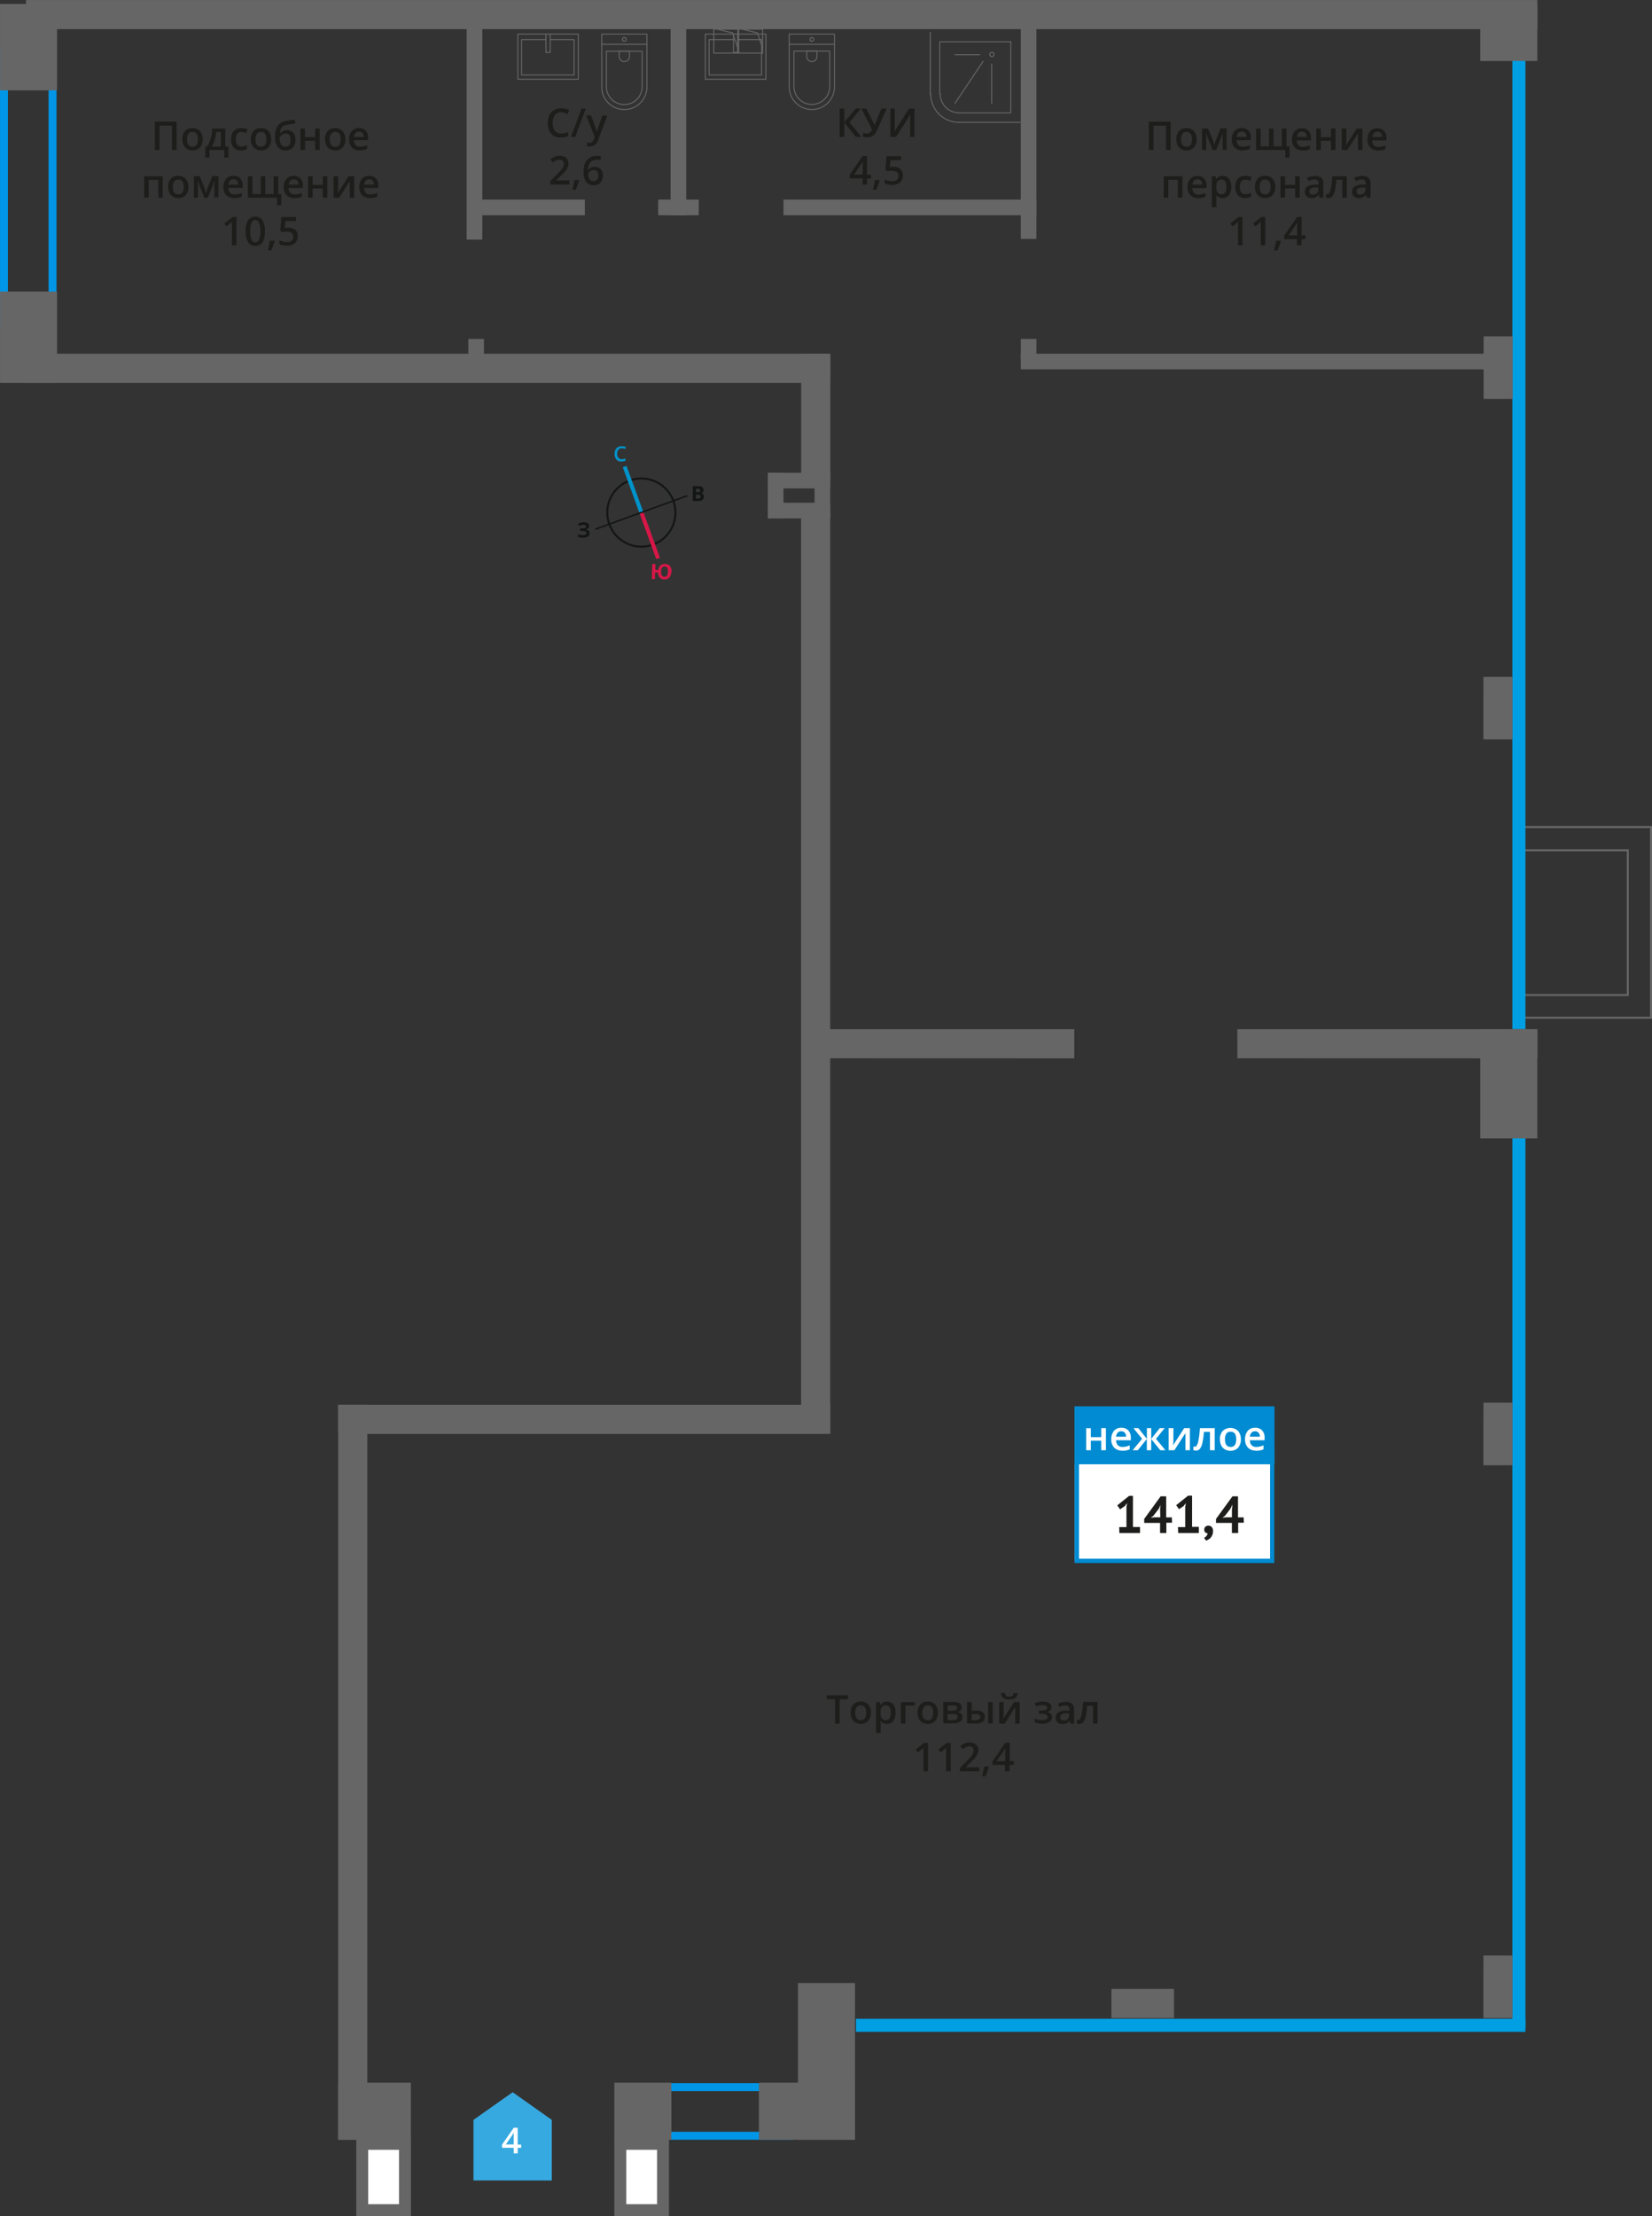 <svg xmlns="http://www.w3.org/2000/svg" width="416.15" height="558.02" viewBox="0 0 416.15 558.02"><rect x="0" y="0" width="416.15" height="558.02" fill="#333333" stroke="none"/><defs><style>.cls-1,.cls-11,.cls-16,.cls-2,.cls-3,.cls-7{fill:none;}.cls-1{stroke:#141515;}.cls-1,.cls-11,.cls-2,.cls-3,.cls-7{stroke-miterlimit:10;}.cls-1,.cls-7{stroke-width:0.5px;}.cls-2{stroke:#0093ca;}.cls-3{stroke:#d61747;}.cls-4{fill:#141515;}.cls-5{fill:#0093ca;}.cls-6{fill:#d61747;}.cls-11,.cls-16,.cls-7{stroke:#666;}.cls-8{fill:#0096e7;}.cls-9{fill:#009fe3;}.cls-10{fill:#666;}.cls-11,.cls-16{stroke-width:0.25px;}.cls-12{fill:#1d1d1b;}.cls-13{fill:#36a9e1;fill-rule:evenodd;}.cls-14{fill:#fff;}.cls-15{fill:#008bd2;}.cls-16{stroke-linecap:round;stroke-linejoin:round;}</style></defs><g id="walls"><path class="cls-1" d="M158.63,121a8.58,8.58,0,1,1-5.13,11,8.56,8.56,0,0,1,5.13-11Z"/><line class="cls-2" x1="157.35" y1="117.47" x2="161.57" y2="129.04"/><line class="cls-3" x1="165.78" y1="140.61" x2="161.57" y2="129.04"/><polygon class="cls-4" points="149.93 133.06 161.5 128.85 161.63 129.21 150.06 133.43 149.93 133.06"/><polygon class="cls-4" points="173.07 124.64 161.5 128.85 161.63 129.21 173.21 125.01 173.07 124.64"/><path class="cls-5" d="M156.58,112.88a1,1,0,0,0-.83.4,1.66,1.66,0,0,0-.28,1,1.69,1.69,0,0,0,.31,1,1.06,1.06,0,0,0,.86.34,3.35,3.35,0,0,0,.47-.06l.46-.13V116a2.58,2.58,0,0,1-1,.2,1.59,1.59,0,0,1-1.28-.48,2,2,0,0,1-.47-1.42,2.42,2.42,0,0,1,.18-1,1.58,1.58,0,0,1,.61-.69,2,2,0,0,1,1-.26,2.62,2.62,0,0,1,1.07.21l-.2.53-.41-.16a1.75,1.75,0,0,0-.46-.05Z"/><path class="cls-6" d="M169.09,144a2.08,2.08,0,0,1-.48,1.41,1.56,1.56,0,0,1-1.26.48,1.59,1.59,0,0,1-1.16-.45,1.92,1.92,0,0,1-.46-1.27l-.73,0,0,1.63-.8,0,.09-3.78.8,0,0,1.49.75,0a1.69,1.69,0,0,1,.54-1.14,1.65,1.65,0,0,1,1.16-.36,1.52,1.52,0,0,1,1.23.54,2.11,2.11,0,0,1,.4,1.45Zm-2.54-.06a1.82,1.82,0,0,0,.19.95.76.76,0,0,0,.62.34c.58,0,.88-.4.9-1.25a1.65,1.65,0,0,0-.2-1,.71.71,0,0,0-.62-.34.78.78,0,0,0-.65.3,1.89,1.89,0,0,0-.24,1Z"/><path class="cls-4" d="M174.51,122.41h1.19a2.11,2.11,0,0,1,1.15.23.76.76,0,0,1,.37.73,1,1,0,0,1-.15.56.71.71,0,0,1-.43.25v0a.9.9,0,0,1,.51.29,1.11,1.11,0,0,1,.16.6,1,1,0,0,1-.37.79,1.51,1.51,0,0,1-1,.3h-1.43Zm.81,1.5h.46a.82.82,0,0,0,.47-.1.36.36,0,0,0,.14-.34.34.34,0,0,0-.15-.3,1,1,0,0,0-.51-.11h-.41Zm0,.63v1h.51a.74.74,0,0,0,.49-.11.54.54,0,0,0,.16-.39c0-.31-.22-.48-.66-.48Z"/><path class="cls-4" d="M148.4,132.45a.74.74,0,0,1-.27.59,1.08,1.08,0,0,1-.69.31v0a1.46,1.46,0,0,1,.8.28.78.78,0,0,1,.29.61,1,1,0,0,1-.42.84,2,2,0,0,1-1.17.31,3.81,3.81,0,0,1-1.34-.19v-.68a3.87,3.87,0,0,0,.57.18,4.3,4.3,0,0,0,.61.05c.63,0,.95-.18.95-.55a.41.41,0,0,0-.31-.39,2.58,2.58,0,0,0-.91-.13h-.36v-.62h.33a2.69,2.69,0,0,0,.88-.11.41.41,0,0,0,.27-.39.35.35,0,0,0-.18-.3,1,1,0,0,0-.52-.12,1.92,1.92,0,0,0-1,.32l-.36-.53a2.79,2.79,0,0,1,.7-.32,3.7,3.7,0,0,1,.79-.1,1.71,1.71,0,0,1,1,.25.83.83,0,0,1,.38.68Z"/></g><g id="bathroon"><polyline class="cls-7" points="383.92 208.25 415.9 208.25 415.9 256.25 383.92 256.25"/><polyline class="cls-7" points="383.92 214.1 410.05 214.1 410.05 250.54 383.92 250.54"/><path class="cls-8" d="M12.24,13.72v67H2v-67H12.24m2-2H0v71H14.24v-71Z"/><path class="cls-8" d="M197.85,526.53v10.24H164V526.53h33.9m2-2H162v14.24h37.9V524.53Z"/><rect class="cls-9" x="380.98" y="14.89" width="3.29" height="244.26"/><rect class="cls-9" x="380.98" y="285.72" width="3.29" height="224.89"/><rect class="cls-9" x="298.3" y="425.65" width="3.29" height="168.64" transform="translate(-210.03 809.91) rotate(-90)"/><rect class="cls-10" x="372.9" y="1" width="14.36" height="14.36" transform="translate(388.26 -371.9) rotate(90)"/><rect class="cls-10" x="366.33" y="265.72" width="27.5" height="14.36" transform="translate(652.98 -107.18) rotate(90)"/><rect class="cls-10" x="188.46" y="511.86" width="39.45" height="14.36" transform="translate(727.23 310.85) rotate(90)"/><rect class="cls-10" x="191.17" y="524.41" width="24.2" height="14.36"/><rect class="cls-10" x="154.76" y="524.41" width="14.36" height="14.36"/><rect class="cls-10" x="85.18" y="524.41" width="18.32" height="14.36"/><rect class="cls-10" x="-3.69" y="4.69" width="21.75" height="14.36" transform="translate(19.06 4.69) rotate(90)"/><rect class="cls-10" x="197.36" y="50.26" width="63.71" height="3.94" transform="translate(458.43 104.46) rotate(-180)"/><rect class="cls-10" x="257.14" y="89.06" width="118.33" height="3.94" transform="translate(632.6 182.06) rotate(-180)"/><rect class="cls-10" x="165.8" y="50.26" width="10.21" height="3.94" transform="translate(341.82 104.46) rotate(-180)"/><rect class="cls-10" x="120.29" y="50.26" width="27.03" height="3.94" transform="translate(267.61 104.46) rotate(-180)"/><rect class="cls-10" x="230.62" y="29.71" width="56.98" height="3.94" transform="translate(227.42 290.78) rotate(-90)"/><rect class="cls-10" x="256.56" y="85.91" width="5.08" height="3.94" transform="translate(171.23 346.98) rotate(-90)"/><rect class="cls-10" x="117.39" y="85.91" width="5.08" height="3.94" transform="translate(32.06 207.81) rotate(-90)"/><rect class="cls-10" x="145.4" y="26.73" width="51" height="3.94" transform="translate(142.2 199.59) rotate(-90)"/><rect class="cls-10" x="90.97" y="29.79" width="57.14" height="3.94" transform="translate(87.77 151.3) rotate(-90)"/><rect class="cls-10" x="-4.31" y="77.72" width="22.99" height="14.36" transform="translate(92.09 77.72) rotate(90)"/><rect class="cls-10" x="6.56" width="380.71" height="7.33" transform="translate(393.82 7.34) rotate(180)"/><rect class="cls-10" x="5.17" y="89.06" width="203.97" height="7.33" transform="translate(214.31 185.46) rotate(180)"/><rect class="cls-10" x="85.17" y="353.71" width="123.96" height="7.33" transform="translate(294.31 714.76) rotate(180)"/><rect class="cls-10" x="-3.68" y="442.57" width="185.06" height="7.33" transform="translate(535.09 357.38) rotate(90)"/><polygon class="cls-10" points="387.26 259.15 311.69 259.14 311.7 266.47 387.26 266.49 387.26 259.15"/><polygon class="cls-10" points="270.62 259.15 203.53 259.14 203.53 266.47 270.62 266.49 270.62 259.15"/><rect class="cls-10" x="189.71" y="101.15" width="31.51" height="7.33" transform="translate(310.3 -100.64) rotate(90)"/><rect class="cls-10" x="369.46" y="88.88" width="15.75" height="7.33" transform="matrix(0, 1, -1, 0, 469.95, -284.77)"/><rect class="cls-10" x="369.46" y="174.64" width="15.75" height="7.33" transform="translate(555.71 -199) rotate(90.01)"/><rect class="cls-10" x="369.46" y="357.4" width="15.75" height="7.33" transform="translate(738.47 -16.21) rotate(90.01)"/><rect class="cls-10" x="369.46" y="496.59" width="15.75" height="7.33" transform="translate(877.66 123.01) rotate(90.01)"/><rect class="cls-10" x="279.98" y="500.8" width="15.75" height="7.33"/><rect class="cls-10" x="89.5" y="241.42" width="231.93" height="7.33" transform="translate(450.55 39.62) rotate(90)"/><rect class="cls-11" x="186.08" y="7.34" width="6.04" height="6.04" transform="translate(378.2 20.72) rotate(-180)"/><polyline class="cls-11" points="192.12 12.08 190.82 8.29 186.88 7.34"/><rect class="cls-11" x="179.83" y="7.34" width="6.04" height="6.04" transform="translate(365.69 20.72) rotate(-180)"/><polyline class="cls-11" points="185.86 12.08 184.56 8.29 180.62 7.34"/><rect class="cls-10" x="189.65" y="122.82" width="11.49" height="3.94" transform="translate(320.18 -70.61) rotate(90)"/><rect class="cls-10" x="201.42" y="122.82" width="11.49" height="3.94" transform="translate(331.95 -82.38) rotate(90)"/><rect class="cls-10" x="193.43" y="119.04" width="15.71" height="3.94" transform="translate(402.56 242.02) rotate(-180)"/><rect class="cls-10" x="193.43" y="126.59" width="15.71" height="3.94" transform="translate(402.56 257.12) rotate(-180)"/><path class="cls-12" d="M211.52,434h-1.16v-6.14h-2.1v-1h5.36v1h-2.1Z"/><path class="cls-12" d="M219.38,431.25a2.94,2.94,0,0,1-.67,2.06,2.44,2.44,0,0,1-1.89.75,2.57,2.57,0,0,1-1.34-.35,2.13,2.13,0,0,1-.89-1,3.29,3.29,0,0,1-.32-1.48,2.91,2.91,0,0,1,.68-2.05,2.45,2.45,0,0,1,1.9-.74,2.34,2.34,0,0,1,1.85.76A2.88,2.88,0,0,1,219.38,431.25Zm-3.93,0c0,1.25.47,1.87,1.39,1.87s1.36-.62,1.36-1.87-.46-1.85-1.37-1.85a1.18,1.18,0,0,0-1.05.48A2.39,2.39,0,0,0,215.45,431.25Z"/><path class="cls-12" d="M223.44,434.06a1.9,1.9,0,0,1-1.59-.74h-.07c.05.46.07.73.07.83v2.21H220.7v-7.8h.93c0,.1.08.34.16.72h.06a1.8,1.8,0,0,1,1.61-.82,1.9,1.9,0,0,1,1.58.73,3.36,3.36,0,0,1,.56,2.06,3.3,3.3,0,0,1-.57,2.06A1.9,1.9,0,0,1,223.44,434.06Zm-.28-4.66a1.16,1.16,0,0,0-1,.4,2,2,0,0,0-.32,1.28v.17a2.53,2.53,0,0,0,.31,1.43,1.18,1.18,0,0,0,1,.44,1,1,0,0,0,.92-.49,2.47,2.47,0,0,0,.32-1.39,2.35,2.35,0,0,0-.32-1.37A1,1,0,0,0,223.16,429.4Z"/><path class="cls-12" d="M230.43,428.56v.9h-2.35V434h-1.15v-5.4Z"/><path class="cls-12" d="M236.26,431.25a2.94,2.94,0,0,1-.68,2.06,2.44,2.44,0,0,1-1.89.75,2.57,2.57,0,0,1-1.34-.35,2.2,2.2,0,0,1-.9-1,3.43,3.43,0,0,1-.31-1.48,2.91,2.91,0,0,1,.68-2.05,2.45,2.45,0,0,1,1.9-.74,2.36,2.36,0,0,1,1.85.76A2.89,2.89,0,0,1,236.26,431.25Zm-3.94,0c0,1.25.46,1.87,1.39,1.87s1.36-.62,1.36-1.87-.46-1.85-1.37-1.85a1.16,1.16,0,0,0-1,.48A2.39,2.39,0,0,0,232.32,431.25Z"/><path class="cls-12" d="M242.26,429.94c0,.64-.37,1-1.12,1.16v0a1.63,1.63,0,0,1,1,.39,1.14,1.14,0,0,1,.33.84,1.36,1.36,0,0,1-.58,1.18,3,3,0,0,1-1.7.41h-2.58v-5.4h2.57C241.55,428.56,242.26,429,242.26,429.94Zm-1.15.1a.5.5,0,0,0-.25-.47,1.58,1.58,0,0,0-.75-.14h-1.39v1.3h1.22a2,2,0,0,0,.88-.15A.56.56,0,0,0,241.11,430Zm.15,2.26a.57.57,0,0,0-.31-.55,1.93,1.93,0,0,0-.91-.17h-1.32v1.53h1.35C240.86,433.11,241.26,432.84,241.26,432.3Z"/><path class="cls-12" d="M244.76,430.72h1.1a2.88,2.88,0,0,1,1.67.39,1.35,1.35,0,0,1,.54,1.17,1.5,1.5,0,0,1-.56,1.26,2.75,2.75,0,0,1-1.65.42h-2.25v-5.4h1.15Zm2.17,1.59a.6.6,0,0,0-.3-.57,1.8,1.8,0,0,0-.86-.16h-1v1.53h.86a2,2,0,0,0,1-.2A.67.67,0,0,0,246.93,432.31Zm3.14,1.65h-1.15v-5.4h1.15Z"/><path class="cls-12" d="M252.81,428.56v2.77c0,.32,0,.79-.08,1.42l2.72-4.19h1.4V434h-1.11v-2.72c0-.15,0-.39,0-.73s0-.58,0-.73L253.11,434h-1.4v-5.4Zm1.43-.66a2.45,2.45,0,0,1-1.51-.37,1.65,1.65,0,0,1-.54-1.25h1a1.46,1.46,0,0,0,.14.55.63.63,0,0,0,.3.28,1.76,1.76,0,0,0,.6.08A1.11,1.11,0,0,0,255,427a1,1,0,0,0,.3-.7h1.06a1.62,1.62,0,0,1-.59,1.23A2.5,2.5,0,0,1,254.24,427.9Z"/><path class="cls-12" d="M262.27,430.72a2.83,2.83,0,0,0,1.16-.18.55.55,0,0,0,.37-.53q0-.66-1.17-.66a4.09,4.09,0,0,0-1.6.35l-.37-.85a5.39,5.39,0,0,1,2.08-.39,2.77,2.77,0,0,1,1.56.37,1.23,1.23,0,0,1-.48,2.25v0a1.78,1.78,0,0,1,.93.5,1.19,1.19,0,0,1,.28.81,1.38,1.38,0,0,1-.65,1.19,3.26,3.26,0,0,1-1.82.44,4.55,4.55,0,0,1-1.95-.34v-1a4.31,4.31,0,0,0,1.85.42,2.45,2.45,0,0,0,1.06-.19.66.66,0,0,0,0-1.19,2.65,2.65,0,0,0-1.16-.19h-.66v-.86Z"/><path class="cls-12" d="M269.65,434l-.23-.75h0a2.16,2.16,0,0,1-.79.67,2.44,2.44,0,0,1-1,.18,1.73,1.73,0,0,1-1.24-.43,1.61,1.61,0,0,1-.45-1.22,1.43,1.43,0,0,1,.62-1.26,3.54,3.54,0,0,1,1.89-.46l.93,0v-.29a1.09,1.09,0,0,0-.24-.77,1,1,0,0,0-.75-.26,2.67,2.67,0,0,0-.8.12,6.52,6.52,0,0,0-.73.29l-.37-.82a4,4,0,0,1,1-.35,4.45,4.45,0,0,1,1-.12,2.31,2.31,0,0,1,1.55.45,1.76,1.76,0,0,1,.53,1.41V434Zm-1.71-.78a1.42,1.42,0,0,0,1-.35,1.24,1.24,0,0,0,.38-1v-.47l-.69,0a2.41,2.41,0,0,0-1.18.27.82.82,0,0,0-.37.74.73.73,0,0,0,.21.56A1,1,0,0,0,267.94,433.18Z"/><path class="cls-12" d="M276.51,434h-1.16v-4.5h-1.49a17.72,17.72,0,0,1-.37,2.71,3.5,3.5,0,0,1-.6,1.43,1.2,1.2,0,0,1-1,.45,1.65,1.65,0,0,1-.63-.11V433a.92.92,0,0,0,.36.07c.33,0,.59-.37.78-1.12a21.33,21.33,0,0,0,.45-3.43h3.63Z"/><path class="cls-12" d="M233.78,446h-1.15v-4.61c0-.55,0-1,0-1.31a2.44,2.44,0,0,1-.28.26l-1.09.9-.58-.73,2.1-1.65h1Z"/><path class="cls-12" d="M239.49,446h-1.15v-4.61c0-.55,0-1,0-1.31a3.71,3.71,0,0,1-.28.26l-1.09.9-.58-.73,2.1-1.65h1Z"/><path class="cls-12" d="M246.67,446h-4.84v-.87l1.84-1.85c.54-.56.9-.95,1.08-1.18a3,3,0,0,0,.39-.66,1.84,1.84,0,0,0,.12-.66A1,1,0,0,0,245,440a1.08,1.08,0,0,0-.8-.28,2.18,2.18,0,0,0-.8.15,3.5,3.5,0,0,0-.88.55l-.63-.76a4.22,4.22,0,0,1,1.16-.71,3.44,3.44,0,0,1,1.2-.21,2.35,2.35,0,0,1,1.6.52,1.76,1.76,0,0,1,.6,1.4,2.31,2.31,0,0,1-.18.91,3.58,3.58,0,0,1-.53.9,13.29,13.29,0,0,1-1.19,1.25l-1.24,1.2V445h3.39Z"/><path class="cls-12" d="M249.11,444.91a18.47,18.47,0,0,1-.86,2.34h-.85c.23-.88.39-1.7.51-2.45H249Z"/><path class="cls-12" d="M255.3,444.4h-1V446h-1.12V444.4H250v-.88l3.26-4.72h1.12v4.65h1Zm-2.08-.95v-1.79c0-.64,0-1.16.05-1.57h0a5.93,5.93,0,0,1-.43.78L251,443.45Z"/><path class="cls-12" d="M141.39,28.24a1.93,1.93,0,0,0-1.58.71,3,3,0,0,0-.58,2,3.07,3.07,0,0,0,.55,2,2,2,0,0,0,1.61.67,4.31,4.31,0,0,0,.88-.09c.28-.06.58-.14.88-.23v1a5.37,5.37,0,0,1-1.9.32,3.05,3.05,0,0,1-2.41-.95,4,4,0,0,1-.84-2.72,4.44,4.44,0,0,1,.41-1.95,2.93,2.93,0,0,1,1.18-1.28,3.59,3.59,0,0,1,1.81-.44,4.44,4.44,0,0,1,2,.46l-.42,1c-.24-.11-.5-.21-.76-.3A2.7,2.7,0,0,0,141.39,28.24Z"/><path class="cls-12" d="M147.57,27.34l-2.66,7.14h-1.09l2.67-7.14Z"/><path class="cls-12" d="M147.65,29.08h1.25l1.1,3.06a6.67,6.67,0,0,1,.33,1.23h0a4.66,4.66,0,0,1,.16-.65c.08-.26.49-1.47,1.24-3.64H153L150.7,35.2a2.19,2.19,0,0,1-2.1,1.68,3.65,3.65,0,0,1-.74-.08v-.91a2.61,2.61,0,0,0,.59.06,1.22,1.22,0,0,0,1.17-1l.2-.51Z"/><path class="cls-12" d="M143.45,46.48h-4.84v-.87l1.84-1.85c.54-.56.9-.95,1.08-1.18a3,3,0,0,0,.39-.66,1.84,1.84,0,0,0,.12-.66,1,1,0,0,0-.29-.76,1.1,1.1,0,0,0-.8-.28,2.18,2.18,0,0,0-.8.15,3.5,3.5,0,0,0-.88.55l-.62-.76a4,4,0,0,1,1.15-.71,3.44,3.44,0,0,1,1.2-.21,2.35,2.35,0,0,1,1.6.52,1.76,1.76,0,0,1,.6,1.4,2.39,2.39,0,0,1-.18.92,3.71,3.71,0,0,1-.53.89,13.29,13.29,0,0,1-1.19,1.25l-1.24,1.2v0h3.39Z"/><path class="cls-12" d="M145.89,45.43a17.41,17.41,0,0,1-.86,2.34h-.85c.23-.88.39-1.7.51-2.45h1.12Z"/><path class="cls-12" d="M147,43.44c0-2.8,1.14-4.19,3.42-4.19a4.66,4.66,0,0,1,.91.08v1a3.21,3.21,0,0,0-.86-.11,2.27,2.27,0,0,0-1.73.62,3,3,0,0,0-.62,2h.06a1.45,1.45,0,0,1,.64-.61,2,2,0,0,1,1-.22,2,2,0,0,1,1.51.59,2.33,2.33,0,0,1,.54,1.62,2.5,2.5,0,0,1-.62,1.78,2.29,2.29,0,0,1-1.72.65,2.44,2.44,0,0,1-1.33-.37,2.35,2.35,0,0,1-.87-1.08A4.29,4.29,0,0,1,147,43.44Zm2.49,2.19a1.16,1.16,0,0,0,.92-.38,1.67,1.67,0,0,0,.32-1.09,1.41,1.41,0,0,0-.31-1,1.12,1.12,0,0,0-.9-.35,1.45,1.45,0,0,0-.68.16,1.23,1.23,0,0,0-.49.44,1,1,0,0,0-.18.56,1.81,1.81,0,0,0,.37,1.16A1.18,1.18,0,0,0,149.49,45.63Z"/><path class="cls-12" d="M217,34.48h-1.37l-2.94-3.62v3.62H211.5V27.34h1.17V30.8l2.89-3.46h1.28L214,30.79Z"/><path class="cls-12" d="M223.36,27.34l-2.26,5.08a6,6,0,0,1-.76,1.35,2.11,2.11,0,0,1-.8.61,2.79,2.79,0,0,1-1.11.2,3.6,3.6,0,0,1-1.05-.15v-1a2.65,2.65,0,0,0,1,.19,1.21,1.21,0,0,0,.75-.22,1.77,1.77,0,0,0,.54-.78L217,27.34h1.26L220,30.92a5.12,5.12,0,0,1,.29.68h0a2.78,2.78,0,0,1,.15-.41l1.6-3.85Z"/><path class="cls-12" d="M224.3,27.34h1.07v3.71c0,.39,0,.78,0,1.18s0,.66-.05.8h.05L229,27.34h1.36v7.14h-1.08V30.8c0-.57,0-1.25.1-2.05h0l-3.67,5.73H224.3Z"/><path class="cls-12" d="M219.41,44.92h-1v1.56h-1.12V44.92h-3.26V44l3.26-4.72h1.12V44h1Zm-2.08-1V42.18c0-.64,0-1.16,0-1.57h0a5.36,5.36,0,0,1-.43.78L215.14,44Z"/><path class="cls-12" d="M221.6,45.43a17.41,17.41,0,0,1-.86,2.34h-.85a22.73,22.73,0,0,0,.5-2.45h1.13Z"/><path class="cls-12" d="M225.12,42a2.41,2.41,0,0,1,1.7.57,2,2,0,0,1,.63,1.56,2.28,2.28,0,0,1-.71,1.79,3,3,0,0,1-2,.64,3.79,3.79,0,0,1-1.88-.39v-1a3.31,3.31,0,0,0,.9.35,4.27,4.27,0,0,0,1,.12,1.79,1.79,0,0,0,1.18-.35,1.25,1.25,0,0,0,.4-1c0-.86-.54-1.28-1.63-1.28a4.18,4.18,0,0,0-.56,0c-.23,0-.43.07-.59.11l-.52-.3.28-3.49H227v1h-2.7l-.16,1.77.41-.07A3.59,3.59,0,0,1,225.12,42Z"/><polygon class="cls-13" points="119.27 533.77 119.28 533.77 124.2 530.29 129.14 526.81 134.07 530.29 139 533.77 139 533.77 139 533.78 139 549.03 119.27 549.02 119.27 533.78 119.27 533.77"/><path class="cls-14" d="M131.28,540.81h-.87v1.4h-1v-1.4h-2.94V540l2.94-4.24h1V540h.87Zm-1.87-.86v-1.61c0-.58,0-1.05,0-1.41h0a5.78,5.78,0,0,1-.38.7l-1.6,2.32Z"/><rect class="cls-14" x="270.69" y="365.31" width="49.8" height="27.71"/><path class="cls-15" d="M319.94,365.86H271.8v26.6h48.14Zm-48.7-1.11H321v28.81H270.69V364.75Z"/><rect class="cls-15" x="270.67" y="354.1" width="50.38" height="14.6"/><path class="cls-14" d="M316.16,360.39a1.2,1.2,0,0,0-.91.36,1.71,1.71,0,0,0-.4,1h2.52a1.56,1.56,0,0,0-.33-1,1.12,1.12,0,0,0-.88-.36m.21,4.87a2.72,2.72,0,0,1-2-.75,2.94,2.94,0,0,1-.73-2.09,3.2,3.2,0,0,1,.68-2.15,2.36,2.36,0,0,1,1.87-.77,2.28,2.28,0,0,1,1.73.66,2.57,2.57,0,0,1,.64,1.85v.64h-3.7a1.8,1.8,0,0,0,.43,1.24,1.55,1.55,0,0,0,1.17.44,3.73,3.73,0,0,0,.91-.1,4.33,4.33,0,0,0,.92-.31v1a4.12,4.12,0,0,1-.88.29,6,6,0,0,1-1,.08m-7.83-2.89c0,1.28.47,1.93,1.42,1.93s1.41-.65,1.41-1.93-.47-1.9-1.42-1.9a1.19,1.19,0,0,0-1.07.49,2.43,2.43,0,0,0-.34,1.41m4,0a3.07,3.07,0,0,1-.7,2.13,2.52,2.52,0,0,1-1.95.76,2.56,2.56,0,0,1-1.37-.35,2.34,2.34,0,0,1-.93-1,3.51,3.51,0,0,1-.32-1.53,3,3,0,0,1,.7-2.11,2.82,2.82,0,0,1,3.86,0,3,3,0,0,1,.71,2.1M306,365.16h-1.2v-4.63h-1.53a18.62,18.62,0,0,1-.38,2.79,3.78,3.78,0,0,1-.62,1.47,1.24,1.24,0,0,1-1,.46,1.73,1.73,0,0,1-.65-.11v-.93a1,1,0,0,0,.37.07c.35,0,.61-.38.81-1.15a21.06,21.06,0,0,0,.46-3.53H306Zm-10.41-5.56v2.85c0,.33,0,.82-.08,1.46l2.79-4.31h1.44v5.56h-1.13v-2.8q0-.24,0-.75c0-.34,0-.6,0-.75l-2.78,4.3h-1.44V359.6Zm-6.68,2.7v-2.7H290v2.7l2.14-2.7h1.24l-2.18,2.69,2.38,2.87h-1.3L290,362.34v2.82h-1.11v-2.82l-2.27,2.82h-1.3l2.38-2.87-2.18-2.69h1.24Zm-6.46-1.91a1.19,1.19,0,0,0-.9.36,1.65,1.65,0,0,0-.4,1h2.52a1.56,1.56,0,0,0-.33-1,1.14,1.14,0,0,0-.89-.36m.22,4.87a2.72,2.72,0,0,1-2-.75,2.89,2.89,0,0,1-.73-2.09,3.2,3.2,0,0,1,.68-2.15,2.36,2.36,0,0,1,1.86-.77,2.29,2.29,0,0,1,1.74.66,2.57,2.57,0,0,1,.64,1.85v.64h-3.7a1.8,1.8,0,0,0,.43,1.24,1.55,1.55,0,0,0,1.17.44,3.79,3.79,0,0,0,.91-.1,4.53,4.53,0,0,0,.92-.31v1a4.32,4.32,0,0,1-.88.29,6,6,0,0,1-1,.08m-7.92-5.66v2.23h2.62V359.6h1.18v5.56h-1.18v-2.4h-2.62v2.4h-1.18V359.6Z"/><path class="cls-12" d="M281.94,384.51h1.82v-5.15l.19-.89-.63.77-1.16.8-.71-1,3-2.4h.95v7.85h1.78V386h-5.21Z"/><path class="cls-12" d="M295.24,383.41h-1.43V386h-1.58v-2.54h-4v-1l4.14-5.69h1.4v5.3h1.43Zm-3-3.36.11-1.1h0l-.44.94-1.36,1.77-.65.49.83-.1h1.56Z"/><path class="cls-12" d="M296.74,384.51h1.82v-5.15l.19-.89-.62.77L297,380l-.71-1,3-2.4h1v7.85H302V386h-5.21Z"/><path class="cls-12" d="M303.37,385.12a.89.89,0,0,1,.3-.71,1.06,1.06,0,0,1,.72-.26,1.07,1.07,0,0,1,.86.36,1.45,1.45,0,0,1,.32,1,2.48,2.48,0,0,1-.64,1.72,2.36,2.36,0,0,1-.57.44,3.13,3.13,0,0,1-.56.24l-.49-.7a1.62,1.62,0,0,0,.61-.47,1.23,1.23,0,0,0,.29-.69.75.75,0,0,1-.57-.19A.86.86,0,0,1,303.37,385.12Z"/><path class="cls-12" d="M313.33,383.41H311.9V386h-1.58v-2.54h-4v-1l4.14-5.69h1.4v5.3h1.43Zm-3-3.36.12-1.1h-.06l-.44.94-1.36,1.77-.65.49.83-.1h1.56Z"/><path class="cls-12" d="M44.5,37.77H43.33V31.64H40.18v6.13H39V30.64H44.5Z"/><path class="cls-12" d="M51.05,35.07a2.94,2.94,0,0,1-.68,2.06,2.43,2.43,0,0,1-1.89.74,2.57,2.57,0,0,1-1.34-.34,2.17,2.17,0,0,1-.89-1,3.32,3.32,0,0,1-.32-1.48A3,3,0,0,1,46.61,33a2.44,2.44,0,0,1,1.9-.73,2.37,2.37,0,0,1,1.85.75A2.9,2.9,0,0,1,51.05,35.07Zm-3.94,0c0,1.24.47,1.87,1.39,1.87s1.36-.63,1.36-1.87-.45-1.86-1.37-1.86a1.18,1.18,0,0,0-1.05.48A2.43,2.43,0,0,0,47.11,35.07Z"/><path class="cls-12" d="M57.54,39.68H56.48V37.77H52.77v1.91H51.71V36.89h.44a6.72,6.72,0,0,0,.92-2,10.54,10.54,0,0,0,.4-2.52h3.28v4.52h.79Zm-1.91-2.79V33.25H54.46a9.73,9.73,0,0,1-.39,2,6.66,6.66,0,0,1-.71,1.65Z"/><path class="cls-12" d="M60.72,37.87a2.4,2.4,0,0,1-1.86-.71,3,3,0,0,1-.64-2.06A3,3,0,0,1,58.89,33a2.47,2.47,0,0,1,1.93-.73,3.58,3.58,0,0,1,1.53.31l-.34.93a3.53,3.53,0,0,0-1.2-.29c-.94,0-1.4.62-1.4,1.86a2.27,2.27,0,0,0,.34,1.37,1.24,1.24,0,0,0,1,.46,2.9,2.9,0,0,0,1.45-.39v1a2.3,2.3,0,0,1-.66.25A3.45,3.45,0,0,1,60.72,37.87Z"/><path class="cls-12" d="M68.29,35.07a2.94,2.94,0,0,1-.68,2.06,2.41,2.41,0,0,1-1.89.74,2.57,2.57,0,0,1-1.34-.34,2.23,2.23,0,0,1-.89-1,3.32,3.32,0,0,1-.32-1.48A3,3,0,0,1,63.85,33a2.44,2.44,0,0,1,1.9-.73A2.37,2.37,0,0,1,67.6,33,2.9,2.9,0,0,1,68.29,35.07Zm-3.93,0c0,1.24.46,1.87,1.38,1.87s1.37-.63,1.37-1.87-.46-1.86-1.38-1.86a1.18,1.18,0,0,0-1,.48A2.43,2.43,0,0,0,64.36,35.07Z"/><path class="cls-12" d="M69.29,34.53a5.23,5.23,0,0,1,.62-2.78,2.87,2.87,0,0,1,2-1.25c.67-.13,1.45-.27,2.33-.4l.16,1c-1.07.17-1.85.29-2.35.39a1.58,1.58,0,0,0-1.1.63,2.84,2.84,0,0,0-.4,1.47h.08A1.83,1.83,0,0,1,71.3,33a2.13,2.13,0,0,1,1-.22,2,2,0,0,1,1.55.63,2.56,2.56,0,0,1,.56,1.76,2.84,2.84,0,0,1-.68,2,2.48,2.48,0,0,1-1.87.71A2.21,2.21,0,0,1,70,37,3.93,3.93,0,0,1,69.29,34.53Zm2.62,2.41c.85,0,1.27-.56,1.27-1.68S72.8,33.63,72,33.63a1.51,1.51,0,0,0-.62.14,2.17,2.17,0,0,0-.55.36,2.37,2.37,0,0,0-.39.47,3.39,3.39,0,0,0,.37,1.74A1.17,1.17,0,0,0,71.91,36.94Z"/><path class="cls-12" d="M76.84,32.37v2.17h2.55V32.37h1.14v5.4H79.39V35.45H76.84v2.32H75.69v-5.4Z"/><path class="cls-12" d="M87,35.07a2.89,2.89,0,0,1-.68,2.06,2.4,2.4,0,0,1-1.88.74,2.57,2.57,0,0,1-1.34-.34,2.25,2.25,0,0,1-.9-1,3.46,3.46,0,0,1-.31-1.48A3,3,0,0,1,82.53,33a2.42,2.42,0,0,1,1.89-.73,2.39,2.39,0,0,1,1.86.75A2.89,2.89,0,0,1,87,35.07Zm-3.93,0c0,1.24.46,1.87,1.38,1.87s1.37-.63,1.37-1.87-.46-1.86-1.37-1.86a1.16,1.16,0,0,0-1,.48A2.43,2.43,0,0,0,83,35.07Z"/><path class="cls-12" d="M90.64,37.87a2.6,2.6,0,0,1-2-.73,2.82,2.82,0,0,1-.71-2A3.07,3.07,0,0,1,88.62,33a2.28,2.28,0,0,1,1.81-.75,2.2,2.2,0,0,1,1.69.65,2.49,2.49,0,0,1,.62,1.78v.62h-3.6a1.77,1.77,0,0,0,.43,1.21,1.46,1.46,0,0,0,1.12.42,4.13,4.13,0,0,0,.89-.09,4.44,4.44,0,0,0,.89-.3v.94a3.85,3.85,0,0,1-.85.28A5.63,5.63,0,0,1,90.64,37.87Zm-.21-4.72a1.17,1.17,0,0,0-.88.34,1.64,1.64,0,0,0-.39,1h2.45a1.46,1.46,0,0,0-.32-1A1.11,1.11,0,0,0,90.43,33.15Z"/><path class="cls-12" d="M41,44.37v5.4H39.88V45.28H37.46v4.49H36.31v-5.4Z"/><path class="cls-12" d="M47.47,47.07a2.94,2.94,0,0,1-.68,2.06,2.41,2.41,0,0,1-1.89.74,2.57,2.57,0,0,1-1.34-.34,2.17,2.17,0,0,1-.89-1,3.32,3.32,0,0,1-.32-1.48A3,3,0,0,1,43,45a2.44,2.44,0,0,1,1.9-.73,2.37,2.37,0,0,1,1.85.75A2.9,2.9,0,0,1,47.47,47.07Zm-3.93,0c0,1.24.46,1.87,1.38,1.87s1.36-.63,1.36-1.87-.45-1.86-1.37-1.86a1.18,1.18,0,0,0-1,.48A2.43,2.43,0,0,0,43.54,47.07Z"/><path class="cls-12" d="M51.89,48.68l.06-.24c.13-.48.25-.86.35-1.12l1.21-3H55v5.4H54V45.41l-.09.3c-.15.52-.27.91-.37,1.15l-1.19,2.91h-.86l-1.19-2.92a14.59,14.59,0,0,1-.45-1.44v4.36h-1v-5.4H50.3l1.18,2.87A13.38,13.38,0,0,1,51.89,48.68Z"/><path class="cls-12" d="M59,49.87a2.62,2.62,0,0,1-2-.73,2.82,2.82,0,0,1-.71-2A3.07,3.07,0,0,1,57,45a2.3,2.3,0,0,1,1.81-.75,2.19,2.19,0,0,1,1.69.65,2.44,2.44,0,0,1,.62,1.78v.62h-3.6A1.77,1.77,0,0,0,58,48.54a1.49,1.49,0,0,0,1.13.42,4.19,4.19,0,0,0,.89-.09,4.59,4.59,0,0,0,.88-.3v.94a4,4,0,0,1-.84.28A5.83,5.83,0,0,1,59,49.87Zm-.21-4.72a1.15,1.15,0,0,0-.87.34,1.7,1.7,0,0,0-.4,1H60a1.51,1.51,0,0,0-.33-1A1.08,1.08,0,0,0,58.82,45.15Z"/><path class="cls-12" d="M70.09,48.89h.77v2.78H69.79v-1.9H62.44v-5.4h1.14v4.5h2.11v-4.5h1.15v4.5h2.1v-4.5h1.15Z"/><path class="cls-12" d="M74.2,49.87a2.58,2.58,0,0,1-2-.73,2.78,2.78,0,0,1-.72-2A3.07,3.07,0,0,1,72.18,45,2.3,2.3,0,0,1,74,44.28a2.19,2.19,0,0,1,1.69.65,2.44,2.44,0,0,1,.62,1.78v.62H72.71a1.72,1.72,0,0,0,.42,1.21,1.49,1.49,0,0,0,1.13.42,4.19,4.19,0,0,0,.89-.09,4.91,4.91,0,0,0,.89-.3v.94a4,4,0,0,1-.85.28A5.83,5.83,0,0,1,74.2,49.87ZM74,45.15a1.15,1.15,0,0,0-.87.34,1.64,1.64,0,0,0-.39,1h2.45a1.51,1.51,0,0,0-.33-1A1.08,1.08,0,0,0,74,45.15Z"/><path class="cls-12" d="M78.76,44.37v2.17H81.3V44.37h1.15v5.4H81.3V47.45H78.76v2.32H77.61v-5.4Z"/><path class="cls-12" d="M85.19,44.37v2.77c0,.33,0,.8-.08,1.42l2.71-4.19h1.4v5.4h-1.1V47.06c0-.15,0-.4,0-.73s0-.58,0-.73l-2.7,4.17h-1.4v-5.4Z"/><path class="cls-12" d="M93.21,49.87a2.62,2.62,0,0,1-2-.73,2.82,2.82,0,0,1-.71-2A3.07,3.07,0,0,1,91.19,45,2.3,2.3,0,0,1,93,44.28a2.19,2.19,0,0,1,1.69.65,2.44,2.44,0,0,1,.62,1.78v.62h-3.6a1.77,1.77,0,0,0,.43,1.21,1.49,1.49,0,0,0,1.13.42,4.19,4.19,0,0,0,.89-.09,4.59,4.59,0,0,0,.88-.3v.94a4,4,0,0,1-.84.28A5.83,5.83,0,0,1,93.21,49.87ZM93,45.15a1.15,1.15,0,0,0-.87.34,1.7,1.7,0,0,0-.4,1h2.46a1.51,1.51,0,0,0-.33-1A1.08,1.08,0,0,0,93,45.15Z"/><path class="cls-12" d="M59.56,61.77H58.41v-4.6c0-.55,0-1,0-1.31l-.28.26L57.08,57l-.58-.72,2.1-1.65h1Z"/><path class="cls-12" d="M66.73,58.21A5.15,5.15,0,0,1,66.14,61a2,2,0,0,1-1.83.9,2,2,0,0,1-1.81-.93,5,5,0,0,1-.61-2.73,5.13,5.13,0,0,1,.59-2.79,2.26,2.26,0,0,1,3.64,0A5,5,0,0,1,66.73,58.21Zm-3.68,0a5.2,5.2,0,0,0,.3,2.08,1,1,0,0,0,1.92,0,5,5,0,0,0,.31-2.07,5.05,5.05,0,0,0-.31-2.08,1,1,0,0,0-1.92,0A5.22,5.22,0,0,0,63.05,58.21Z"/><path class="cls-12" d="M69.18,60.73a17.88,17.88,0,0,1-.86,2.33h-.85a21.79,21.79,0,0,0,.5-2.45H69.1Z"/><path class="cls-12" d="M72.7,57.32a2.45,2.45,0,0,1,1.71.57A2,2,0,0,1,75,59.45a2.26,2.26,0,0,1-.71,1.78,2.94,2.94,0,0,1-2,.64,3.91,3.91,0,0,1-1.88-.38v-1a3.3,3.3,0,0,0,.9.34,3.8,3.8,0,0,0,1,.13,1.79,1.79,0,0,0,1.18-.35,1.26,1.26,0,0,0,.4-1c0-.85-.54-1.28-1.63-1.28a4.42,4.42,0,0,0-.56,0,5.27,5.27,0,0,0-.59.11l-.52-.31.28-3.48h3.71v1h-2.7l-.16,1.76.41-.06A3.59,3.59,0,0,1,72.7,57.32Z"/><path class="cls-12" d="M294.89,37.77h-1.17V31.64h-3.15v6.13h-1.16V30.64h5.48Z"/><path class="cls-12" d="M301.44,35.07a2.89,2.89,0,0,1-.68,2.06,2.41,2.41,0,0,1-1.89.74,2.53,2.53,0,0,1-1.33-.34,2.25,2.25,0,0,1-.9-1,3.32,3.32,0,0,1-.31-1.48A3,3,0,0,1,297,33a2.46,2.46,0,0,1,1.9-.73,2.4,2.4,0,0,1,1.86.75A2.94,2.94,0,0,1,301.44,35.07Zm-3.93,0c0,1.24.46,1.87,1.38,1.87s1.37-.63,1.37-1.87-.46-1.86-1.38-1.86a1.15,1.15,0,0,0-1,.48A2.43,2.43,0,0,0,297.51,35.07Z"/><path class="cls-12" d="M305.86,36.68l.06-.24c.14-.48.25-.86.35-1.12l1.21-3H309v5.4H308V33.41l-.09.3a9.91,9.91,0,0,1-.37,1.15l-1.18,2.91h-.87l-1.18-2.92a14.59,14.59,0,0,1-.45-1.44v4.36h-1.05v-5.4h1.52l1.17,2.87A11.34,11.34,0,0,1,305.86,36.68Z"/><path class="cls-12" d="M313,37.87a2.6,2.6,0,0,1-2-.73,2.82,2.82,0,0,1-.71-2A3.07,3.07,0,0,1,311,33a2.28,2.28,0,0,1,1.81-.75,2.2,2.2,0,0,1,1.69.65,2.49,2.49,0,0,1,.62,1.78v.62h-3.6a1.77,1.77,0,0,0,.43,1.21,1.46,1.46,0,0,0,1.12.42,4.13,4.13,0,0,0,.89-.09,4.44,4.44,0,0,0,.89-.3v.94a3.85,3.85,0,0,1-.85.28A5.71,5.71,0,0,1,313,37.87Zm-.21-4.72a1.17,1.17,0,0,0-.88.34,1.64,1.64,0,0,0-.39,1H314a1.51,1.51,0,0,0-.32-1A1.11,1.11,0,0,0,312.8,33.15Z"/><path class="cls-12" d="M324.06,36.89h.78v2.78h-1.08v-1.9h-7.35v-5.4h1.15v4.5h2.1v-4.5h1.15v4.5h2.1v-4.5h1.15Z"/><path class="cls-12" d="M328.18,37.87a2.6,2.6,0,0,1-2-.73,2.82,2.82,0,0,1-.71-2,3.07,3.07,0,0,1,.66-2.08,2.28,2.28,0,0,1,1.81-.75,2.2,2.2,0,0,1,1.69.65,2.49,2.49,0,0,1,.62,1.78v.62h-3.6a1.77,1.77,0,0,0,.43,1.21,1.46,1.46,0,0,0,1.12.42,4.13,4.13,0,0,0,.89-.09,4.44,4.44,0,0,0,.89-.3v.94a3.85,3.85,0,0,1-.85.28A5.63,5.63,0,0,1,328.18,37.87ZM328,33.15a1.17,1.17,0,0,0-.88.34,1.64,1.64,0,0,0-.39,1h2.45a1.46,1.46,0,0,0-.32-1A1.11,1.11,0,0,0,328,33.15Z"/><path class="cls-12" d="M332.73,32.37v2.17h2.55V32.37h1.14v5.4h-1.14V35.45h-2.55v2.32h-1.15v-5.4Z"/><path class="cls-12" d="M339.16,32.37v2.77c0,.33,0,.8-.08,1.42l2.71-4.19h1.41v5.4h-1.11V35.06c0-.15,0-.4,0-.73s0-.58,0-.73l-2.7,4.17h-1.4v-5.4Z"/><path class="cls-12" d="M347.19,37.87a2.6,2.6,0,0,1-2-.73,2.78,2.78,0,0,1-.71-2,3.07,3.07,0,0,1,.66-2.08,2.28,2.28,0,0,1,1.81-.75,2.2,2.2,0,0,1,1.69.65,2.49,2.49,0,0,1,.62,1.78v.62h-3.6a1.82,1.82,0,0,0,.42,1.21,1.5,1.5,0,0,0,1.13.42,4.13,4.13,0,0,0,.89-.09,4.66,4.66,0,0,0,.89-.3v.94a3.85,3.85,0,0,1-.85.28A5.71,5.71,0,0,1,347.19,37.87ZM347,33.15a1.15,1.15,0,0,0-.88.34,1.64,1.64,0,0,0-.39,1h2.45a1.51,1.51,0,0,0-.32-1A1.11,1.11,0,0,0,347,33.15Z"/><path class="cls-12" d="M297.87,44.37v5.4h-1.15V45.28H294.3v4.49h-1.15v-5.4Z"/><path class="cls-12" d="M301.87,49.87a2.6,2.6,0,0,1-2-.73,2.82,2.82,0,0,1-.71-2,3.07,3.07,0,0,1,.66-2.08,2.28,2.28,0,0,1,1.81-.75,2.2,2.2,0,0,1,1.69.65,2.49,2.49,0,0,1,.62,1.78v.62h-3.6a1.77,1.77,0,0,0,.43,1.21,1.47,1.47,0,0,0,1.13.42,4.26,4.26,0,0,0,.89-.09,4.59,4.59,0,0,0,.88-.3v.94a3.85,3.85,0,0,1-.85.28A5.63,5.63,0,0,1,301.87,49.87Zm-.21-4.72a1.18,1.18,0,0,0-.88.34,1.7,1.7,0,0,0-.39,1h2.45a1.46,1.46,0,0,0-.32-1A1.09,1.09,0,0,0,301.66,45.15Z"/><path class="cls-12" d="M308,49.87a1.89,1.89,0,0,1-1.59-.73h-.07c0,.45.07.73.07.83v2.21h-1.14V44.37h.92c0,.11.08.35.16.73h.06a1.8,1.8,0,0,1,1.61-.82,1.88,1.88,0,0,1,1.58.73,3.34,3.34,0,0,1,.56,2.06,3.3,3.3,0,0,1-.57,2.06A1.88,1.88,0,0,1,308,49.87Zm-.27-4.66a1.21,1.21,0,0,0-1,.4,2.09,2.09,0,0,0-.32,1.28v.18a2.48,2.48,0,0,0,.32,1.42,1.13,1.13,0,0,0,1,.45,1,1,0,0,0,.91-.49,3.11,3.11,0,0,0,0-2.77A1.08,1.08,0,0,0,307.74,45.21Z"/><path class="cls-12" d="M313.68,49.87a2.4,2.4,0,0,1-1.86-.71,3.61,3.61,0,0,1,0-4.15,2.47,2.47,0,0,1,1.93-.73,3.58,3.58,0,0,1,1.53.31l-.34.93a3.53,3.53,0,0,0-1.2-.29q-1.41,0-1.41,1.86a2.27,2.27,0,0,0,.35,1.37,1.24,1.24,0,0,0,1,.46,2.9,2.9,0,0,0,1.45-.39v1a2.3,2.3,0,0,1-.66.25A3.45,3.45,0,0,1,313.68,49.87Z"/><path class="cls-12" d="M321.25,47.07a2.94,2.94,0,0,1-.68,2.06,2.41,2.41,0,0,1-1.89.74,2.57,2.57,0,0,1-1.34-.34,2.23,2.23,0,0,1-.89-1,3.32,3.32,0,0,1-.32-1.48,3,3,0,0,1,.68-2.06,2.44,2.44,0,0,1,1.9-.73,2.37,2.37,0,0,1,1.85.75A2.9,2.9,0,0,1,321.25,47.07Zm-3.93,0c0,1.24.46,1.87,1.38,1.87s1.37-.63,1.37-1.87-.46-1.86-1.38-1.86a1.18,1.18,0,0,0-1.05.48A2.43,2.43,0,0,0,317.32,47.07Z"/><path class="cls-12" d="M323.71,44.37v2.17h2.55V44.37h1.14v5.4h-1.14V47.45h-2.55v2.32h-1.14v-5.4Z"/><path class="cls-12" d="M332.42,49.77l-.23-.75h0a2.22,2.22,0,0,1-.79.67,2.45,2.45,0,0,1-1,.18,1.7,1.7,0,0,1-1.24-.43,1.58,1.58,0,0,1-.45-1.21,1.43,1.43,0,0,1,.62-1.26,3.58,3.58,0,0,1,1.89-.47l.94,0v-.28a1.06,1.06,0,0,0-.25-.78,1,1,0,0,0-.75-.25,2.61,2.61,0,0,0-.79.12,5.84,5.84,0,0,0-.73.29l-.37-.82a3.65,3.65,0,0,1,1-.35,4.37,4.37,0,0,1,1-.12,2.34,2.34,0,0,1,1.56.45,1.76,1.76,0,0,1,.52,1.41v3.63ZM330.71,49a1.4,1.4,0,0,0,1-.35,1.25,1.25,0,0,0,.38-1V47.2l-.7,0a2.41,2.41,0,0,0-1.18.27.82.82,0,0,0-.36.74.75.75,0,0,0,.21.56A.92.92,0,0,0,330.71,49Z"/><path class="cls-12" d="M339.28,49.77h-1.15v-4.5h-1.49a19.26,19.26,0,0,1-.37,2.72,3.58,3.58,0,0,1-.61,1.42,1.2,1.2,0,0,1-1,.45,1.67,1.67,0,0,1-.63-.1v-.9a1.21,1.21,0,0,0,.37.07c.33,0,.59-.38.78-1.13a21.16,21.16,0,0,0,.45-3.43h3.62Z"/><path class="cls-12" d="M344.3,49.77l-.23-.75h0a2.12,2.12,0,0,1-.78.67,2.45,2.45,0,0,1-1,.18,1.7,1.7,0,0,1-1.24-.43,1.58,1.58,0,0,1-.45-1.21,1.43,1.43,0,0,1,.62-1.26,3.58,3.58,0,0,1,1.89-.47l.94,0v-.28a1.06,1.06,0,0,0-.25-.78,1,1,0,0,0-.75-.25,2.61,2.61,0,0,0-.79.12,5.84,5.84,0,0,0-.73.29l-.37-.82a3.65,3.65,0,0,1,1-.35,4.37,4.37,0,0,1,1-.12,2.34,2.34,0,0,1,1.56.45,1.76,1.76,0,0,1,.52,1.41v3.63ZM342.59,49a1.4,1.4,0,0,0,1-.35,1.25,1.25,0,0,0,.38-1V47.2l-.7,0a2.41,2.41,0,0,0-1.18.27.82.82,0,0,0-.36.74.75.75,0,0,0,.21.56A.92.92,0,0,0,342.59,49Z"/><path class="cls-12" d="M313,61.77h-1.15v-4.6c0-.55,0-1,0-1.31-.07.08-.17.16-.28.26l-1.09.89-.58-.72,2.1-1.65h1Z"/><path class="cls-12" d="M318.74,61.77h-1.15v-4.6c0-.55,0-1,0-1.31l-.28.26-1.09.89-.58-.72,2.1-1.65h1Z"/><path class="cls-12" d="M322.65,60.73a16.51,16.51,0,0,1-.86,2.33h-.85a21.94,21.94,0,0,0,.51-2.45h1.12Z"/><path class="cls-12" d="M328.84,60.22h-1v1.55h-1.12V60.22H323.5v-.89l3.26-4.71h1.12v4.65h1Zm-2.08-.95v-1.8c0-.63,0-1.16.05-1.56h0a6.65,6.65,0,0,1-.43.78l-1.77,2.58Z"/><rect class="cls-14" x="156.26" y="539.81" width="10.76" height="16.71"/><path class="cls-10" d="M165.52,541.31V555h-7.76V541.31h7.76m3-3H154.76V558h13.76V538.31Z"/><rect class="cls-14" x="91.25" y="539.81" width="10.76" height="16.71"/><path class="cls-10" d="M100.51,541.31V555H92.75V541.31h7.76m3-3H89.75V558h13.76V538.31Z"/><path class="cls-16" d="M195,12.39h13.32A5.69,5.69,0,0,1,214,18.08v0a5.69,5.69,0,0,1-5.69,5.69H195a0,0,0,0,1,0,0V12.39A0,0,0,0,1,195,12.39Z" transform="translate(222.59 -186.42) rotate(90)"/><path class="cls-16" d="M197.79,15.08h8.91a4.51,4.51,0,0,1,4.51,4.51v0a4.51,4.51,0,0,1-4.51,4.51h-8.91a0,0,0,0,1,0,0v-9A0,0,0,0,1,197.79,15.08Z" transform="translate(224.1 -184.92) rotate(90)"/><path class="cls-16" d="M203.19,12.9h1.34a1.29,1.29,0,0,1,1.29,1.29v0a1.29,1.29,0,0,1-1.29,1.29h-1.34a0,0,0,0,1,0,0V12.9A0,0,0,0,1,203.19,12.9Z" transform="translate(218.7 -190.31) rotate(90)"/><circle class="cls-16" cx="204.51" cy="9.92" r="0.48"/><line class="cls-16" x1="198.81" y1="11.16" x2="210.2" y2="11.16"/><rect class="cls-16" x="179.61" y="6.64" width="11.38" height="15.25" transform="translate(199.57 -171.03) rotate(90)"/><polyline class="cls-16" points="185.84 8.58 185.84 13.2 184.77 13.2 184.77 8.58"/><polyline class="cls-16" points="185.84 9.97 191.85 9.97 191.85 18.89 178.64 18.89 178.64 9.97 184.77 9.97"/><path class="cls-16" d="M147.76,12.39h13.32a5.69,5.69,0,0,1,5.69,5.69v0a5.69,5.69,0,0,1-5.69,5.69H147.76a0,0,0,0,1,0,0V12.39A0,0,0,0,1,147.76,12.39Z" transform="translate(175.35 -139.18) rotate(90)"/><path class="cls-16" d="M150.55,15.08h8.91A4.51,4.51,0,0,1,164,19.59v0a4.51,4.51,0,0,1-4.51,4.51h-8.91a0,0,0,0,1,0,0v-9A0,0,0,0,1,150.55,15.08Z" transform="translate(176.85 -137.68) rotate(90)"/><path class="cls-16" d="M155.95,12.9h1.34a1.29,1.29,0,0,1,1.29,1.29v0a1.29,1.29,0,0,1-1.29,1.29h-1.34a0,0,0,0,1,0,0V12.9A0,0,0,0,1,155.95,12.9Z" transform="translate(171.46 -143.07) rotate(90)"/><circle class="cls-16" cx="157.26" cy="9.92" r="0.48"/><line class="cls-16" x1="151.57" y1="11.16" x2="162.96" y2="11.16"/><rect class="cls-16" x="132.37" y="6.64" width="11.38" height="15.25" transform="translate(152.33 -123.79) rotate(90)"/><polyline class="cls-16" points="138.6 8.58 138.6 13.2 137.52 13.2 137.52 8.58"/><polyline class="cls-16" points="138.6 9.97 144.61 9.97 144.61 18.89 131.4 18.89 131.4 9.97 137.52 9.97"/><line class="cls-16" x1="234.33" y1="8.13" x2="234.33" y2="23.73"/><path class="cls-16" d="M241.59,30.81a7.14,7.14,0,0,1-7.14-7.14"/><line class="cls-16" x1="241.53" y1="30.81" x2="257.01" y2="30.81"/><polyline class="cls-16" points="254.61 10.53 236.73 10.53 236.73 23.73"/><path class="cls-16" d="M241.59,28.41a4.74,4.74,0,0,1-4.74-4.74"/><polyline class="cls-16" points="241.53 28.41 254.61 28.41 254.61 10.53"/><path class="cls-16" d="M250.41,13.71a.54.54,0,1,1-.54-.54.54.54,0,0,1,.54.54"/><line class="cls-16" x1="249.81" y1="16.17" x2="249.81" y2="26.01"/><line class="cls-16" x1="247.65" y1="15.45" x2="240.57" y2="26.01"/><line class="cls-16" x1="246.81" y1="13.77" x2="240.57" y2="13.77"/></g></svg>